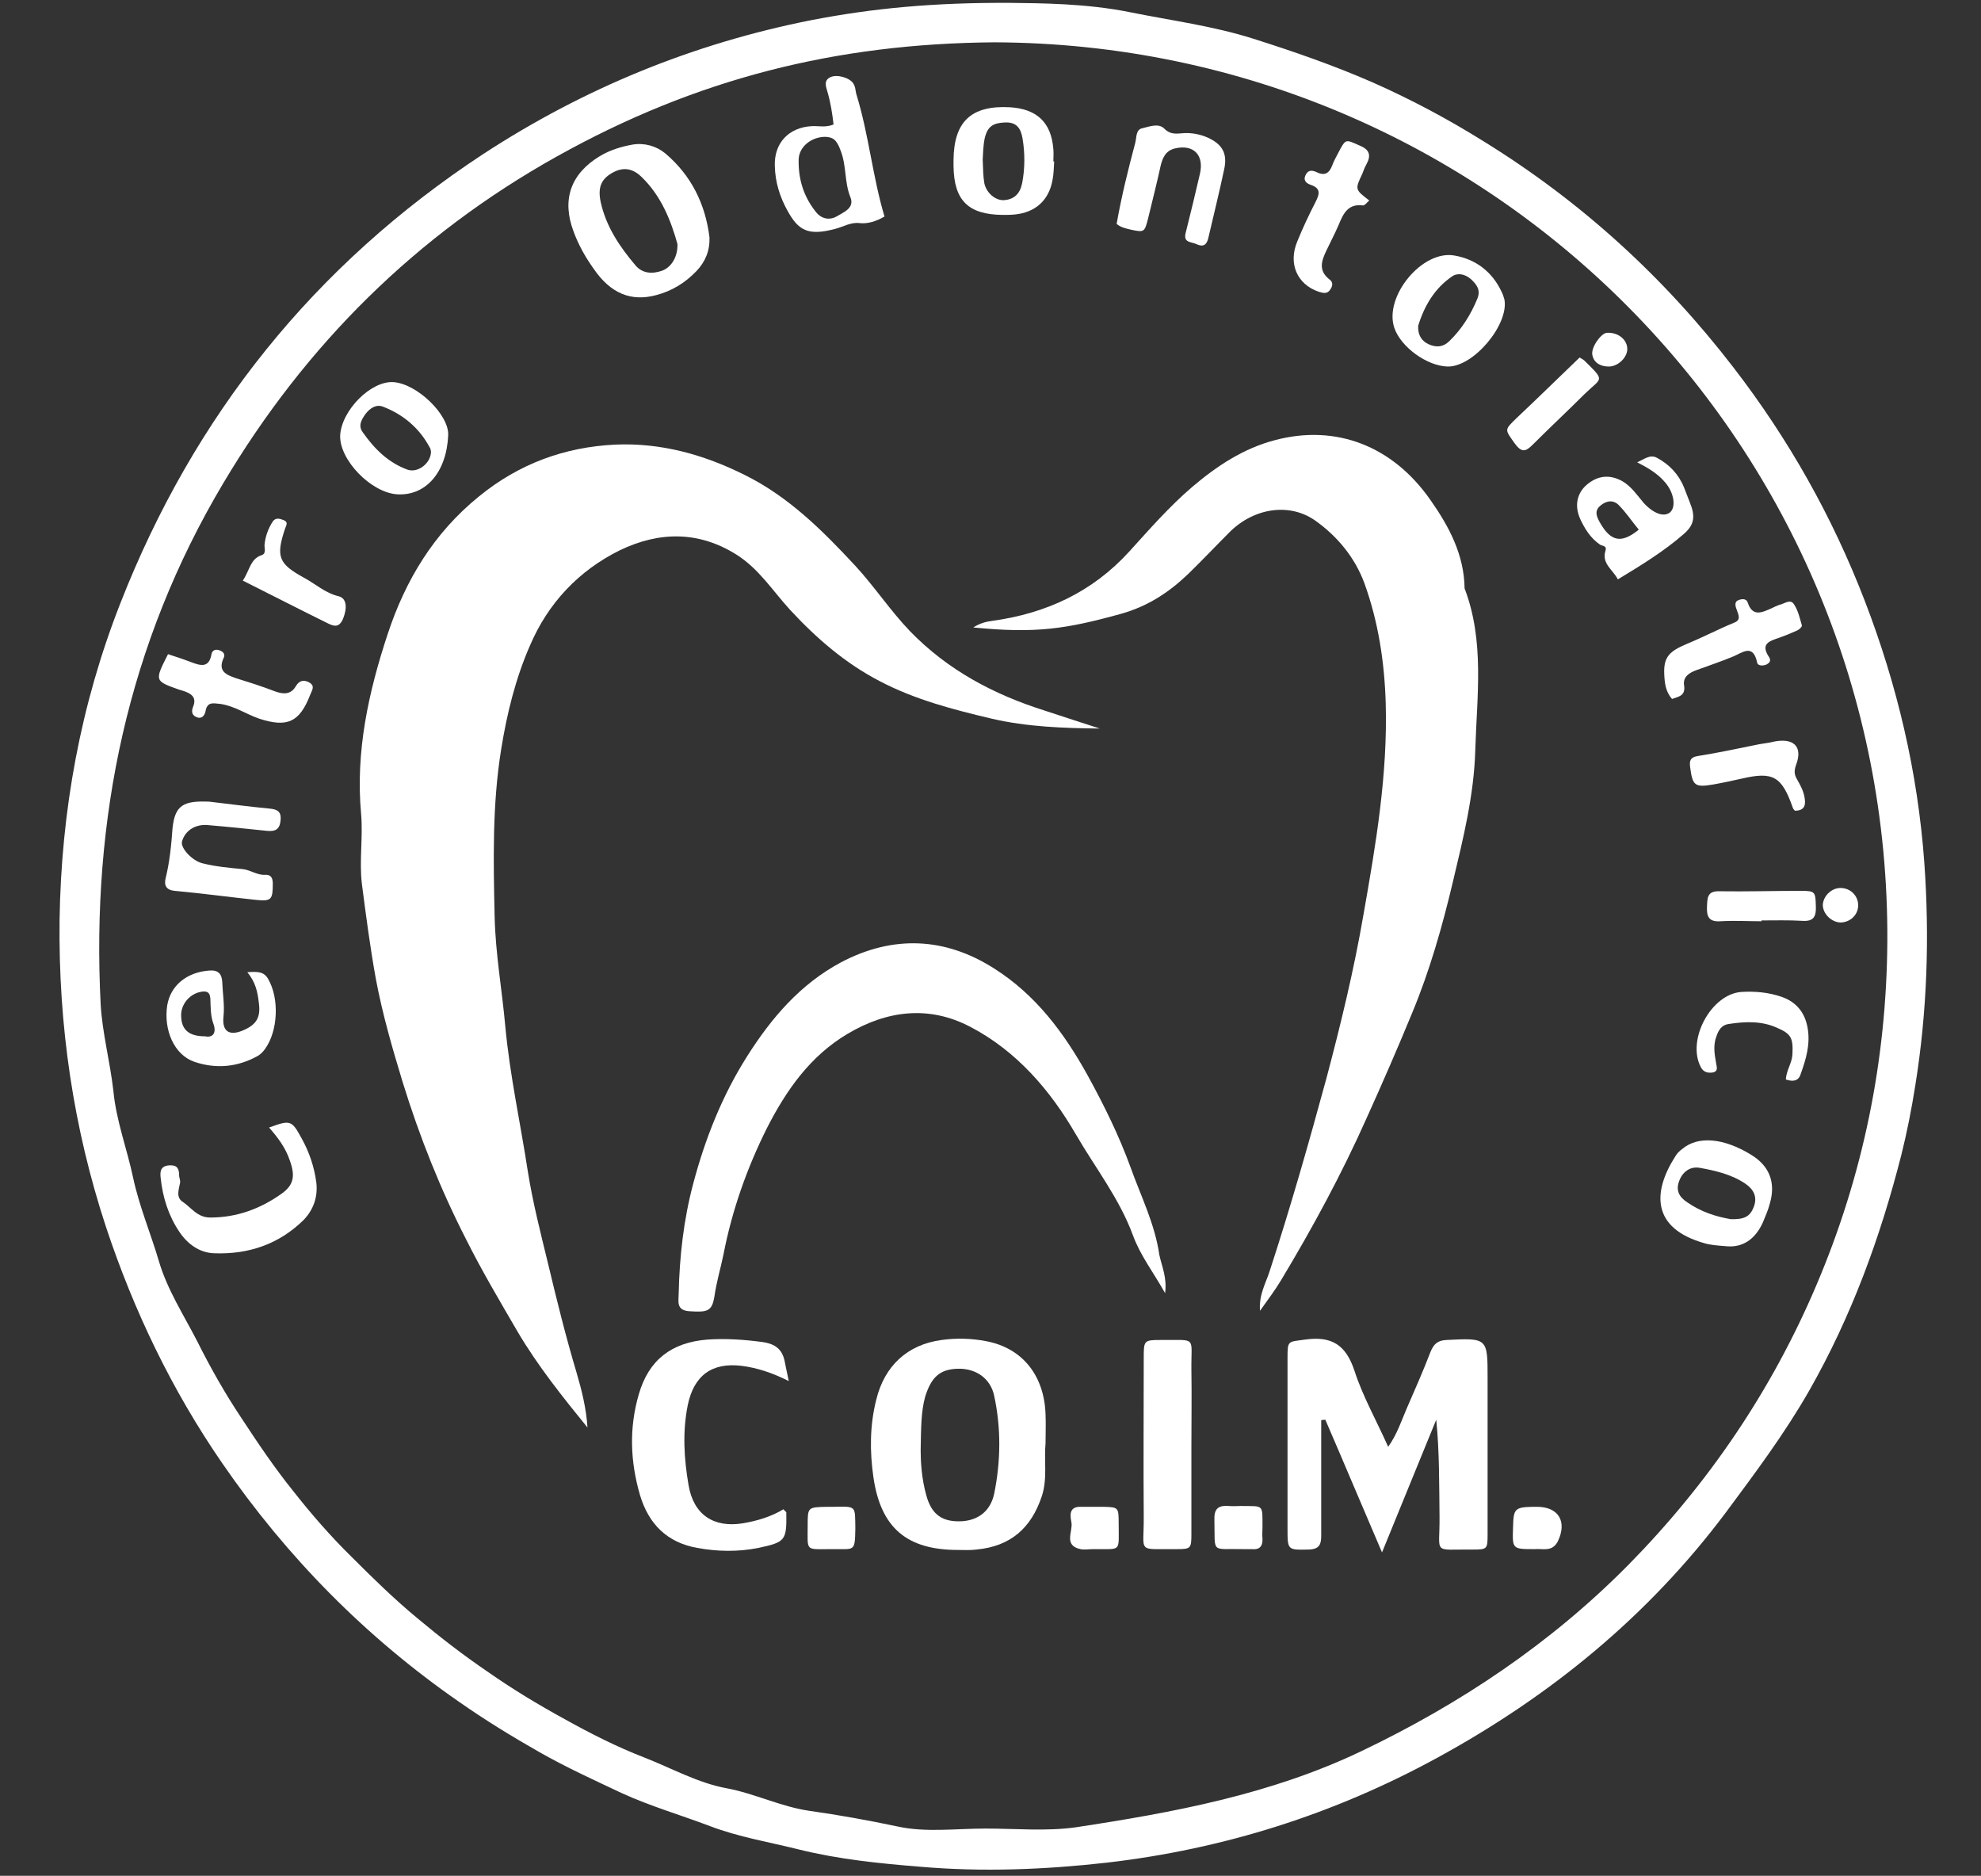 <?xml version="1.0" encoding="utf-8"?>
<!-- Generator: Adobe Illustrator 26.3.1, SVG Export Plug-In . SVG Version: 6.00 Build 0)  -->
<svg version="1.1" id="Livello_1" xmlns="http://www.w3.org/2000/svg" xmlns:xlink="http://www.w3.org/1999/xlink" x="0px" y="0px"
	 viewBox="0 0 482.2 456.5" style="enable-background:new 0 0 482.2 456.5;" xml:space="preserve">
<rect x="0" y="0" width="482.2" height="456.5" fill="#333333" stroke="none"/>
<style type="text/css">
	.st0{fill:#FFFFFF;}
</style>
<g>
	<path class="st0" d="M246,0.7c7.3,0.1,18.4,0.1,29.2,2.3c9.9,2,20,3.3,29.8,6.4s19.6,6.5,29,10.6c9.5,4.2,18.5,9,27.3,14.5
		c23.6,14.6,43.7,32.9,60.7,55c13.4,17.4,24,36.2,31.9,56.7s12.9,41.7,14.5,63.7c1.3,18.2,0.7,36.3-2.2,54.3
		c-0.9,5.7-2,11.3-3.4,16.9c-5.1,20-12.1,39.2-22.4,57.3c-6,10.5-13.2,20.1-20.4,29.8c-18.9,25.2-42.7,44.6-70.2,59.6
		c-25.1,13.7-51.9,22.2-80.4,25.5c-15.1,1.7-30.2,2.3-45.3,1c-10-0.8-19.9-1.8-29.6-4.2c-7.2-1.8-14.6-3-21.7-5.7
		c-7.1-2.7-14.4-4.8-21.4-8c-6.8-3.2-13.6-6.3-20.1-10c-6.7-3.8-13.2-7.8-19.5-12.2c-22.8-15.8-42-35.3-57.7-58.1
		c-12.2-17.7-21.5-37-28.3-57.5c-8-24.3-11.6-49.2-11.3-74.7c0.4-26.6,5.1-52.4,14.8-77.1c17.9-45.7,47.2-82.3,88.3-109.3
		c24.5-16,51.1-26.9,79.9-32.6C212.5,2,227.3,0.6,246,0.7z M242,10.3c-38.4,0.3-72.5,8.8-106.5,27.8c-34.2,19.1-61.1,45.8-81.1,79.4
		c-23.3,39.1-32.2,81.8-29.9,126.9c0.4,7,2.3,14,3.1,21.1c0.7,7.3,3.3,14,4.8,21.1c1.5,7,4.3,13.6,6.3,20.4s6,13,9.3,19.4
		c3.2,6.4,6.7,12.6,10.7,18.6c4,6.1,8.1,12.2,12.7,17.9c4.4,5.6,9.1,11,14.2,16c5.2,5.2,10.4,10.3,16.1,15c5.5,4.6,11.2,9,17.1,13
		c6,4.2,12.3,8,18.7,11.5c6.3,3.5,12.6,6.7,19.3,9.3c6.7,2.6,13,6.2,20.1,7.5c6.9,1.3,13.2,4.5,20.2,5.5c7.1,1,14.3,2.3,21.4,3.8
		c6.8,1.5,14.2,0.5,21.4,0.5c7.3,0,14.8,0.7,21.9-0.3c23.8-3.6,47.5-8,69.5-18.5c24.1-11.5,46.1-26.2,65-45.3
		c19.6-19.9,35-42.6,45.9-68.3c11.3-26.6,17-54.5,17.2-83.4C460.1,109,363.3,10.7,242,10.3z"/>
	<path class="st0" d="M267.7,177.3c-8.9-0.1-17.7-0.4-26.3-2.4c-9.3-2.2-18.6-4.6-27.2-9.1c-8.5-4.4-15.5-10.5-21.9-17.4
		c-4.2-4.6-7.6-10-13-13.4c-9.2-5.8-18.8-5.7-28.4-1.1c-10.1,5-17.5,12.9-21.9,23.2c-3.5,8-5.6,16.5-7,25.2
		c-2.2,13.6-1.9,27.2-1.6,40.8c0.2,8.9,1.8,17.8,2.6,26.7c1.1,11.9,3.7,23.6,5.5,35.4c1.2,7.5,3.1,14.9,4.9,22.3
		c2.1,8.8,4.3,17.7,6.9,26.4c1.3,4.4,2.4,8.8,2.7,13.5c-6.1-7.5-12.1-15-17-23.3c-4.3-7.4-8.7-14.8-12.5-22.4
		c-6.3-12.3-11.4-25.1-15.5-38.4c-2.5-8.2-4.9-16.5-6.5-25c-1.4-7.7-2.4-15.4-3.4-23.1c-0.7-5.7,0.3-11.4-0.2-17.1
		c-1.4-15.2,1.8-29.7,6.5-43.9c4.3-13,11.2-24.5,22.2-33.4c9.8-8,20.9-12,33.1-12.6c11.1-0.5,21.6,2.4,31.6,7.4
		c10.7,5.3,18.9,13.5,26.9,22.1c4.7,5.1,8.5,10.9,13.3,15.9c9.2,9.5,20.4,15.4,32.7,19.3C258.8,174.4,263.3,175.9,267.7,177.3z"/>
	<path class="st0" d="M306.7,319c-0.3-3.9,1.4-6.7,2.3-9.5c5.1-15.6,9.6-31.4,13.9-47.2c3.5-13.2,6.7-26.4,9-39.8
		c3-17,5.9-34,5.4-51.4c-0.3-10-1.8-19.8-5.2-29.2c-2.3-6.2-6.5-11.3-11.8-15.1c-6.2-4.5-14.9-3.3-20.9,2.6
		c-3.4,3.4-6.7,6.9-10.2,10.3c-4.7,4.5-9.9,7.9-16.4,9.7c-13.4,3.7-20.7,4.8-35.9,3.3c1.6-1,3-1.4,4.6-1.6
		c13.1-1.8,24.4-7,33.4-16.9c4.9-5.4,9.7-10.9,15.3-15.7c6-5.1,12.5-9.4,20.2-11.4c14.8-3.9,28.6,1.4,37.8,14.6
		c4.5,6.4,8.2,13.3,8.3,21.5c4.9,12.8,3,26.2,2.6,39.4c-0.3,10.8-2.9,21.3-5.4,31.8c-2.6,11-5.7,21.9-10,32.2
		c-3.5,8.5-7.2,17-11,25.4c-6.1,13.7-13.2,26.8-20.9,39.6C310.3,314.1,308.6,316.3,306.7,319z"/>
	<path class="st0" d="M283.6,314.7c-2.8-5-6-9.1-7.8-14c-3.3-9-9.2-16.5-13.9-24.6c-6.2-10.7-14.4-20.3-25.7-26.2
		c-10.1-5.3-20.3-4-29.9,1.7c-9.1,5.4-14.9,13.7-19.6,22.9c-4.9,9.8-8.5,20-10.6,30.8c-0.7,3.4-1.7,6.7-2.2,10.2
		c-0.6,3.6-1.6,3.9-6.1,3.6c-3.3-0.2-2.6-2.5-2.6-4.3c0.2-9,1.2-17.9,3.5-26.6c2.9-11,7.1-21.6,13.2-31.2
		c5.9-9.3,12.9-17.5,22.8-22.8c12.7-6.7,25.4-6.1,37.3,1.5c10.1,6.4,17,15.6,22.8,26.1c4,7.3,7.6,14.6,10.4,22.3
		c2.5,7,5.9,13.7,7,21.3C282.8,308.2,284.1,310.9,283.6,314.7z"/>
	<path class="st0" d="M336.4,377.8c-4.9-11.4-9.3-21.9-13.8-32.3c-0.3,0-0.7,0.1-1,0.1c0,1.2,0,2.4,0,3.6c0,8.2,0,16.3,0,24.5
		c0,2.1-0.4,3.3-3,3.4c-5.2,0.1-5.2,0.2-5.2-5.1c0-13.8,0-27.6,0-41.5c0-4.4,0.1-3.9,4.3-4.5c6.5-0.9,9.9,1.3,12,7.6
		c2,6.2,5.3,12,8.2,18.5c2.2-3.1,3.2-6.3,4.5-9.3c2-4.6,4-9.1,5.8-13.8c0.8-1.9,1.7-2.8,3.9-2.9c10-0.5,10-0.5,10,9.3
		c0,12.7,0,25.3,0,38c0,3.6-0.1,3.7-3.6,3.7c-10-0.1-8,1.4-8.1-8c-0.1-7.8,0-15.6-0.8-23.6C345.4,355.7,341.2,366.1,336.4,377.8z"/>
	<path class="st0" d="M254.5,351.2c-0.4,4.3,0.5,8.6-0.9,12.9c-2.6,7.8-7.6,12.2-15.9,13c-1.5,0.2-3,0.1-4.5,0.1
		c-12.4,0-18.8-5.3-20.6-17.7c-0.9-6.3-0.9-12.6,0.7-18.9c2-8.2,7.6-13.4,15.9-14.5c3.6-0.5,7.3-0.4,10.9,0.3
		c8.9,1.7,14.1,8.5,14.4,17.8C254.6,346.6,254.5,348.9,254.5,351.2z M224.1,353c0,2.5,0.2,6.8,1.4,11c1.3,4.7,4,6.5,8.8,6.2
		c3.9-0.3,6.8-2.5,7.7-6.7c1.6-7.9,1.7-15.9,0-23.8c-0.9-4.3-4.5-6.7-8.8-6.6c-4.4,0.1-6.5,2-8,6.8
		C224.2,343.5,224.2,347.3,224.1,353z"/>
	<path class="st0" d="M192,336.1c-4-2-7.6-3.2-11.4-3.7c-7.3-0.9-11.7,2.3-13.2,9.6c-1.3,6.5-0.9,13,0.2,19.4
		c1.2,7.2,6.1,10.5,13.3,9.3c3.5-0.6,6.8-1.6,9.8-3.4c0.3,0.4,0.7,0.6,0.7,0.8c0.1,6.8-0.2,7.2-6.8,8.6c-4.9,1-10,0.9-14.9,0
		c-7.3-1.3-11.8-5.8-13.9-12.8c-2.4-8.2-2.7-16.4-0.3-24.6c2.4-8.3,7.9-12.6,16.7-13.3c4.5-0.3,8.9,0,13.4,0.6
		c3.5,0.5,5,2.1,5.5,5.2C191.3,332.9,191.6,334.1,192,336.1z"/>
	<path class="st0" d="M172.7,57.8c0.1,3.2-1,5.9-3.2,8.2c-2.7,2.8-5.9,4.8-9.7,5.8c-6.2,1.7-11.2-0.4-15.3-6.4
		c-2-2.8-3.7-5.8-4.9-9.1c-2.9-7.7-0.7-14,6.4-18.3c2.5-1.5,5.2-2.3,7.9-2.8c2.9-0.5,5.8,0.3,8,2.1
		C168.2,42.6,171.7,49.6,172.7,57.8z M164.9,59.4c-1.6-5.8-4-11.8-8.8-16.4c-2.4-2.3-4.8-2.3-7.3-0.8s-3.3,3.5-2.6,6.9
		c1.3,6,4.6,10.9,8.5,15.5c1.7,2,4.1,2.1,6.4,1.3C163.4,65.1,165,62.5,164.9,59.4z"/>
	<path class="st0" d="M290,351.8c0,7.1,0,14.3,0,21.4c0,3.6-0.1,3.8-3.5,3.8c-10-0.1-8,1.2-8.1-8c-0.1-12.8,0-25.6,0-38.4
		c0-4.4,0-4.5,4.2-4.5c8.9,0.1,7.3-1.1,7.4,7.3C290.1,339.5,290,345.7,290,351.8z"/>
	<path class="st0" d="M65.5,274.4c5.2-1.9,5.5-1.8,7.9,2.6c1.9,3.4,3.1,7,3.6,10.8c0.4,3.5-0.7,6.6-3.1,9.1
		c-6,5.9-13.4,8.4-21.7,8.1c-3.7-0.1-6.6-2.3-8.6-5.3c-2.6-3.9-4-8.3-4.5-13.1c-0.2-1.7,0.1-2.9,2.2-3c1.8-0.1,2.3,0.8,2.3,2.4
		c0,0.7,0.4,1.3,0.2,2c-0.3,1.6-1,3.4,0.7,4.5c2.1,1.4,3.5,3.8,6.7,3.8c6.4,0,12.1-2.1,17.2-5.7c3.2-2.2,3.5-4.5,2.1-8.3
		C69.5,279.3,67.6,276.8,65.5,274.4z"/>
	<path class="st0" d="M215.3,52.7c-2.1,1.2-4.1,1.8-6,1.6c-2.2-0.3-4,0.9-6,1.4c-6.7,1.8-9,0.3-11.6-4.4c-1.9-3.4-3-7-3.1-10.9
		c-0.2-5.6,3.4-9.4,9-9.7c1.6-0.1,3.3,0.4,5.3-0.4c-0.3-2.6-0.7-5.3-1.5-8c-0.3-1.1-1-2.7,0.7-3.5c1.6-0.8,4.7,0.1,5.6,1.5
		c0.6,0.9,0.5,1.9,0.8,2.8C211.5,32.9,212.4,43,215.3,52.7z M200.9,33.3c-3.4,0-6.4,2.4-6.5,5.5c-0.1,4.8,1.2,9.1,4.3,12.9
		c1.5,1.8,3.5,1.8,4.9,1c1.6-1,4.5-2,3.4-4.7c-1.5-3.7-0.9-7.6-2.4-11.4C203.6,33.8,202.6,33.4,200.9,33.3z"/>
	<path class="st0" d="M352.4,89.2c-5-0.1-11.4-4.7-13-9.4c-2.6-7.6,6.8-19.1,14.7-17.6c5.1,0.9,9.1,3.9,11.4,8.8
		c0.3,0.6,0.5,1.2,0.7,1.9C367.3,79,358.7,89.3,352.4,89.2z M345.2,79.3c-0.1,2.2,0.8,3.7,2.6,4.5c1.8,0.8,3.5,0.7,5-0.8
		c3-2.9,5.2-6.4,6.8-10.3c0.9-2.2-0.2-3.5-1.6-4.8c-1.4-1.2-3.2-1.6-4.6-0.6C349.2,70.2,346.7,74.4,345.2,79.3z"/>
	<path class="st0" d="M256.6,39.3c-0.1,1.5-0.1,3-0.4,4.5c-0.9,5-4.2,7.9-9.2,8.4c-1,0.1-2,0.1-3,0.1c-8.3-0.1-11.8-3.5-11.9-11.9
		c0-0.5,0-1,0-1.5c0.1-9.3,4.3-13.3,13.7-12.8c6.6,0.4,10.1,3.7,10.6,10.2c0.1,1,0,2,0,3C256.6,39.3,256.6,39.3,256.6,39.3z
		 M239.2,38.8c0.1,2.2,0.1,4.1,0.4,5.8c0.5,2.4,2.8,4.3,4.9,4.1c2.4-0.2,3.8-1.6,4.3-4.1c0.7-3.6,0.7-7.3,0.1-10.9
		c-0.4-2.4-1.4-4-4.2-3.9c-2.9,0.1-4.3,0.9-5,3.8C239.3,35.5,239.3,37.4,239.2,38.8z"/>
	<path class="st0" d="M420.4,303.3c-2.5-0.2-4.1-0.3-5.7-0.8c-12.5-3.6-12.6-12.2-6.9-21.1c0.4-0.7,1-1.3,1.7-1.8
		c3.8-3.2,10-2.7,16.7,1.4c4.5,2.7,6.1,6.8,4.6,11.9c-0.4,1.6-1.1,3.1-1.7,4.6C427.2,301.7,424.1,303.6,420.4,303.3z M421.3,296.7
		c3.4,0.1,4.7-0.7,5.6-3c0.9-2.4,0-4.2-2-5.6c-3.4-2.3-7.3-3.2-11.2-3.9c-2.3-0.4-4.2,1-5,3.3c-0.8,2.2,0,3.8,2,5.1
		C414,294.9,417.7,296.1,421.3,296.7z"/>
	<path class="st0" d="M271.8,54.5c1.2-6.8,2.8-13.2,4.5-19.6c0.4-1.4,0.1-3.4,1.8-3.7c1.7-0.4,3.9-1.3,5.3,0.1
		c1.6,1.6,3.1,1.2,4.8,1.1c2-0.1,4,0.3,5.8,1.1c3.5,1.6,4.8,3.8,4,7.6c-1.2,5.7-2.6,11.3-3.9,16.9c-0.4,1.6-1.2,2.2-2.9,1.4
		c-1.3-0.6-3.2-0.3-2.6-2.7c1.2-4.8,2.4-9.7,3.5-14.5c1-4.5-1.6-7.1-6-6.1c-2.3,0.5-3.1,2.2-3.6,4.3c-0.9,4.2-2,8.4-3,12.6
		c-0.9,3.5-0.9,3.6-4.2,2.9C274.1,55.6,272.9,55.4,271.8,54.5z"/>
	<path class="st0" d="M109.1,105.9c-0.4,9-5.4,14.8-12.4,14.4c-6.4-0.4-14.1-8.4-13.9-14.3c0.3-6.1,7.5-13.4,13-13
		C101.5,93.4,109.3,100.9,109.1,105.9z M104.9,109.8c-0.1-0.3-0.1-0.7-0.3-0.9c-2.5-4.7-6.4-8-11.3-9.9c-1.7-0.7-3.2,0.3-4.3,1.7
		c-1,1.4-1.9,2.9-0.7,4.5c2.8,4,6.2,7.4,10.9,9.1C101.8,115.2,105,112.6,104.9,109.8z"/>
	<path class="st0" d="M393.8,141c-1.2-2.4-4-3.8-3-7c0.4-1.3-0.9-1.1-1.4-1.5c-2.3-1.6-3.7-3.9-4.8-6.3c-1.4-3.2-0.7-6.2,1.6-8.2
		c2.7-2.3,5.6-2.6,8.7-0.9c2.2,1.3,3.6,3.4,5.2,5.3c2.4,2.6,4.9,3.5,6.4,2.3c1.5-1.3,1-4.7-1.1-7.2c-1.8-2.2-4.2-3.6-6.9-5
		c1.7-0.7,3.1-2,4.8-1.1c3,1.6,5.3,4,6.6,7.2c0.5,1.2,0.9,2.4,1.4,3.6c1.4,3.4,1.2,5.5-1.5,7.8C405.1,134.1,399.6,137.5,393.8,141z
		 M398.9,128.9c-1.8-2.2-3.2-4.3-4.9-6c-1.3-1.3-3-1.1-4.5,0.2c-1.5,1.3-0.8,2.7-0.1,4C392.1,131.9,394.7,132.3,398.9,128.9z"/>
	<path class="st0" d="M51,195.1c4.3,0.5,9.5,1.2,14.8,1.7c1.8,0.2,2.7,0.8,2.5,2.8c-0.2,2.2-1.2,2.8-3.3,2.6
		c-4.8-0.5-9.6-1-14.4-1.4c-3.1-0.3-5.6,1.4-6.3,4c-0.4,1.6,2.5,4.7,5,5.3c3.2,0.8,6.5,1.1,9.7,1.4c2,0.2,3.5,1.5,5.5,1.4
		c1.4-0.1,1.9,0.7,1.9,2.1c0,3.9-0.3,4.4-4.1,4c-6.6-0.7-13.2-1.6-19.8-2.2c-2-0.2-2.6-1.3-2.2-3c1-4,1.4-8.1,1.7-12.3
		C42.6,196,44.6,194.8,51,195.1z"/>
	<path class="st0" d="M60.2,236.6c2.7-0.2,4.1-0.1,5.1,1.7c2.7,4.7,2.4,12.6-0.8,17c-0.5,0.7-1.1,1.3-1.8,1.7
		c-4.9,2.7-10.1,3.2-15.4,1.4c-4.9-1.7-7.5-7.7-6.6-13.7c0.8-4.9,4.8-8.1,10.2-8.5c2.2-0.2,3.1,0.8,3.2,2.8c0.1,2.8,0.6,5.5,0.3,8.4
		c-0.4,3.7,1.5,4.8,4.9,3.3c3.2-1.4,4.2-3.2,3.7-6.7C62.7,241.4,62.2,239,60.2,236.6z M49.9,252.2c1.9,0.4,2.8-0.8,2.1-2.9
		c-0.8-2.1-0.7-4.2-0.8-6.3c-0.1-1.2-0.5-1.8-1.8-1.7c-3.1,0.3-5.5,3.1-5.3,6.1C44.2,250.6,46,252.2,49.9,252.2z"/>
	<path class="st0" d="M40.9,159.2c1.8,0.6,3.7,1.2,5.5,1.9c2.4,0.9,4.5,1.6,5.1-2c0.2-0.9,1.1-1.2,2-0.8c0.9,0.3,1.4,1,0.9,1.9
		c-1.4,3.1,0.6,4,2.9,4.8c3.2,1,6.4,2,9.5,3.2c2.1,0.8,4,0.9,5.2-1.2c0.9-1.5,2-1.6,3.3-0.9c1.5,0.9,0.6,1.9,0.2,3
		c-2.6,6.7-5.6,8-12.4,5.8c-3.2-1.1-6-3.1-9.5-3.6c-1.9-0.2-3.2-0.5-3.6,1.9c-0.2,0.9-0.9,1.9-2.2,1.3c-1.2-0.5-1.2-1.5-0.8-2.5
		c1-2.4-0.6-3.3-2.5-3.9c-0.3-0.1-0.6-0.2-1-0.3C37.6,165.7,37.6,165.7,40.9,159.2z"/>
	<path class="st0" d="M407,170.1c-1.6-1.8-1.8-3.9-1.9-6c-0.2-4.3,1.3-5.6,5.5-7.4c3.9-1.6,7.7-3.6,11.6-5.2
		c1.8-0.7,0.8-2.2,0.4-3.5c-0.3-0.9-0.3-1.7,0.7-2c0.8-0.3,1.8-0.3,2.1,0.6c1.2,3.7,3.6,2.4,5.9,1.4c0.6-0.3,1.2-0.6,1.8-0.8
		c1.2-0.2,2.7-1.6,3.6-0.1c1,1.5,1.4,3.4,1.9,5.1c0.1,0.3-0.7,1.1-1.3,1.3c-1.3,0.6-2.8,1.2-4.2,1.7c-2.3,0.8-4.7,1.4-2.5,4.7
		c0.6,0.9,0.1,1.5-0.8,1.9c-0.9,0.3-2,0.2-2.1-0.6c-1-4.6-3.5-2.4-5.9-1.4c-2.9,1.2-5.9,2.2-8.9,3.3c-1.7,0.6-3.2,1.6-3,3.5
		C410.4,169.3,408.7,169.5,407,170.1z"/>
	<path class="st0" d="M333.3,48.8c-0.5,0.4-1.1,1.2-1.5,1.2c-3.6-0.5-4.8,1.9-5.9,4.6c-0.9,2.1-2,4.2-3,6.3
		c-1.2,2.5-2.1,4.9,0.7,7.1c1,0.7,0.8,1.7,0.1,2.6c-0.7,1-1.7,0.7-2.7,0.4c-5.3-1.8-7.5-6.9-5.2-12.3c1.3-3.2,2.8-6.4,4.4-9.5
		c0.9-1.8,1.5-3.3-1.1-4.2c-0.9-0.3-1.9-0.9-1.4-2.2c0.6-1.4,1.5-1.5,2.8-0.9c2,1,3.1,0.2,3.8-1.7c0.4-1.1,1-2.1,1.5-3.1
		c1.8-3.4,1.7-3.2,5.1-1.7c2.5,1,2.9,2.4,1.7,4.6c-0.4,0.7-0.7,1.5-1,2.3C329.8,46.1,329.8,46.1,333.3,48.8z"/>
	<path class="st0" d="M434.7,262.7c0.1-2.2,1.5-4,1.6-6.1c0.2-4-0.3-5-3.8-6.5c-3.8-1.7-7.8-1.5-11.7-0.9c-1.7,0.2-2.5,1.5-3,3
		c-0.8,2.1-0.5,4.2-0.1,6.4c0.1,0.9,0.7,2.1-0.8,2.4c-1.2,0.2-2.3-0.1-2.9-1.3c-3.5-6.6,2.5-17.8,9.9-18.3c3.3-0.2,6.6,0.1,9.8,1.2
		c3.7,1.3,5.7,4,6.3,7.6c0.7,3.9-0.4,7.6-1.7,11.2C437.8,263.1,436.4,263.3,434.7,262.7z"/>
	<path class="st0" d="M436.9,197.3c-0.1-0.1-0.4-0.4-0.5-0.7c-2.7-7.7-4.8-8.9-12.5-7.1c-2.3,0.5-4.5,1-6.8,1.4
		c-4.6,0.8-5.1,0.3-5.7-4.2c-0.2-1.5,0-2.4,1.8-2.7c5.1-0.8,10.1-1.9,15.1-2.9c1.1-0.2,2.3-0.3,3.4-0.6c4.8-1,7.2,1.1,5.5,5.6
		c-0.6,1.7-0.4,2.5,0.3,3.7c0.8,1.4,1.6,2.9,1.8,4.6C439.6,196.3,438.9,197.3,436.9,197.3z"/>
	<path class="st0" d="M59.1,141.3c1.7-2.5,1.8-5.3,4.6-6.2c1.2-0.4,0.6-1.7,0.7-2.6c0.2-2,0.9-3.9,2-5.6c0.7-1,1.7-0.7,2.7-0.3
		c1.1,0.5,0.6,1.2,0.3,2c-2.3,6.9-1.6,8.6,4.6,12c2.8,1.5,5.1,3.7,8.4,4.5c2.1,0.5,2.1,3,1.1,5.5c-1,2.3-2.3,1.8-3.9,1
		C72.9,148.3,66.3,144.9,59.1,141.3z"/>
	<path class="st0" d="M384.5,87c0.6,0.4,0.9,0.5,1.1,0.7c5.3,5.2,4.3,4.1,0.1,8.2c-4.1,4.1-8.4,8.1-12.5,12.2
		c-1.7,1.7-2.7,2.3-4.5-0.2c-2.4-3.4-2.6-3.2,0.4-6.1C374.3,96.9,379.4,91.9,384.5,87z"/>
	<path class="st0" d="M428.8,224.2c-3.3,0-6.7-0.2-10,0c-2.8,0.2-3.4-1.1-3.3-3.5c0.1-2.1,0-3.9,3-3.8c6.6,0.1,13.3-0.1,20-0.1
		c3.4,0,3.4,0.3,3.5,3.8c0.1,2.4-0.5,3.7-3.3,3.5c-3.3-0.2-6.7-0.1-10-0.1C428.8,224.1,428.8,224.1,428.8,224.2z"/>
	<path class="st0" d="M302,366.5c5.7,0.1,5.3-0.6,5.3,5.4c0,0.8-0.1,1.7,0,2.5c0.1,1.9-0.7,2.8-2.6,2.6c-0.7,0-1.3,0-2,0
		c-8.1-0.2-6.9,1.3-7.1-7.1c-0.1-2.7,0.9-3.6,3.5-3.4C300.1,366.6,301.1,366.5,302,366.5z"/>
	<path class="st0" d="M202.4,377c-6.5,0-5.8,0.7-5.8-5.8c0-4.4,0-4.4,4.7-4.5c0.5,0,1,0,1.5,0c5.8-0.1,5.3-0.3,5.4,5.3
		C208.1,377.9,208,376.9,202.4,377z"/>
	<path class="st0" d="M266.6,366.7c0.7,0,1.3,0,2,0c3.6,0.1,3.7,0.1,3.7,4c0,7.3,0.8,6.2-6.3,6.3c-1,0-2,0.2-3,0
		c-4.2-0.9-1.8-4.3-2.2-6.5c-0.3-1.6-0.7-3.9,2.3-3.8C264.3,366.7,265.4,366.7,266.6,366.7L266.6,366.7z"/>
	<path class="st0" d="M373.5,377c-5.4,0-5.4,0-5.2-5.4c0.1-4.4,0.4-4.8,4.8-4.9c0.3,0,0.7,0,1,0c5.3,0,7.4,3.6,5.1,8.4
		C377.8,377.8,375.5,376.8,373.5,377z"/>
	<path class="st0" d="M448,216.1c2.5,0,4.4,2,4.3,4.4c-0.1,2.2-1.9,3.9-4.2,4c-2.3,0-4.5-2.2-4.4-4.4
		C443.9,217.9,445.9,216.1,448,216.1z"/>
	<path class="st0" d="M396.1,84.8c0.1,2.1-2.2,4.4-4.5,4.4c-1.9,0-3.6-0.8-4-2.8c-0.4-1.8,2.1-5.3,3.5-5.4
		C393.7,80.8,396,82.5,396.1,84.8z"/>
</g>
</svg>

